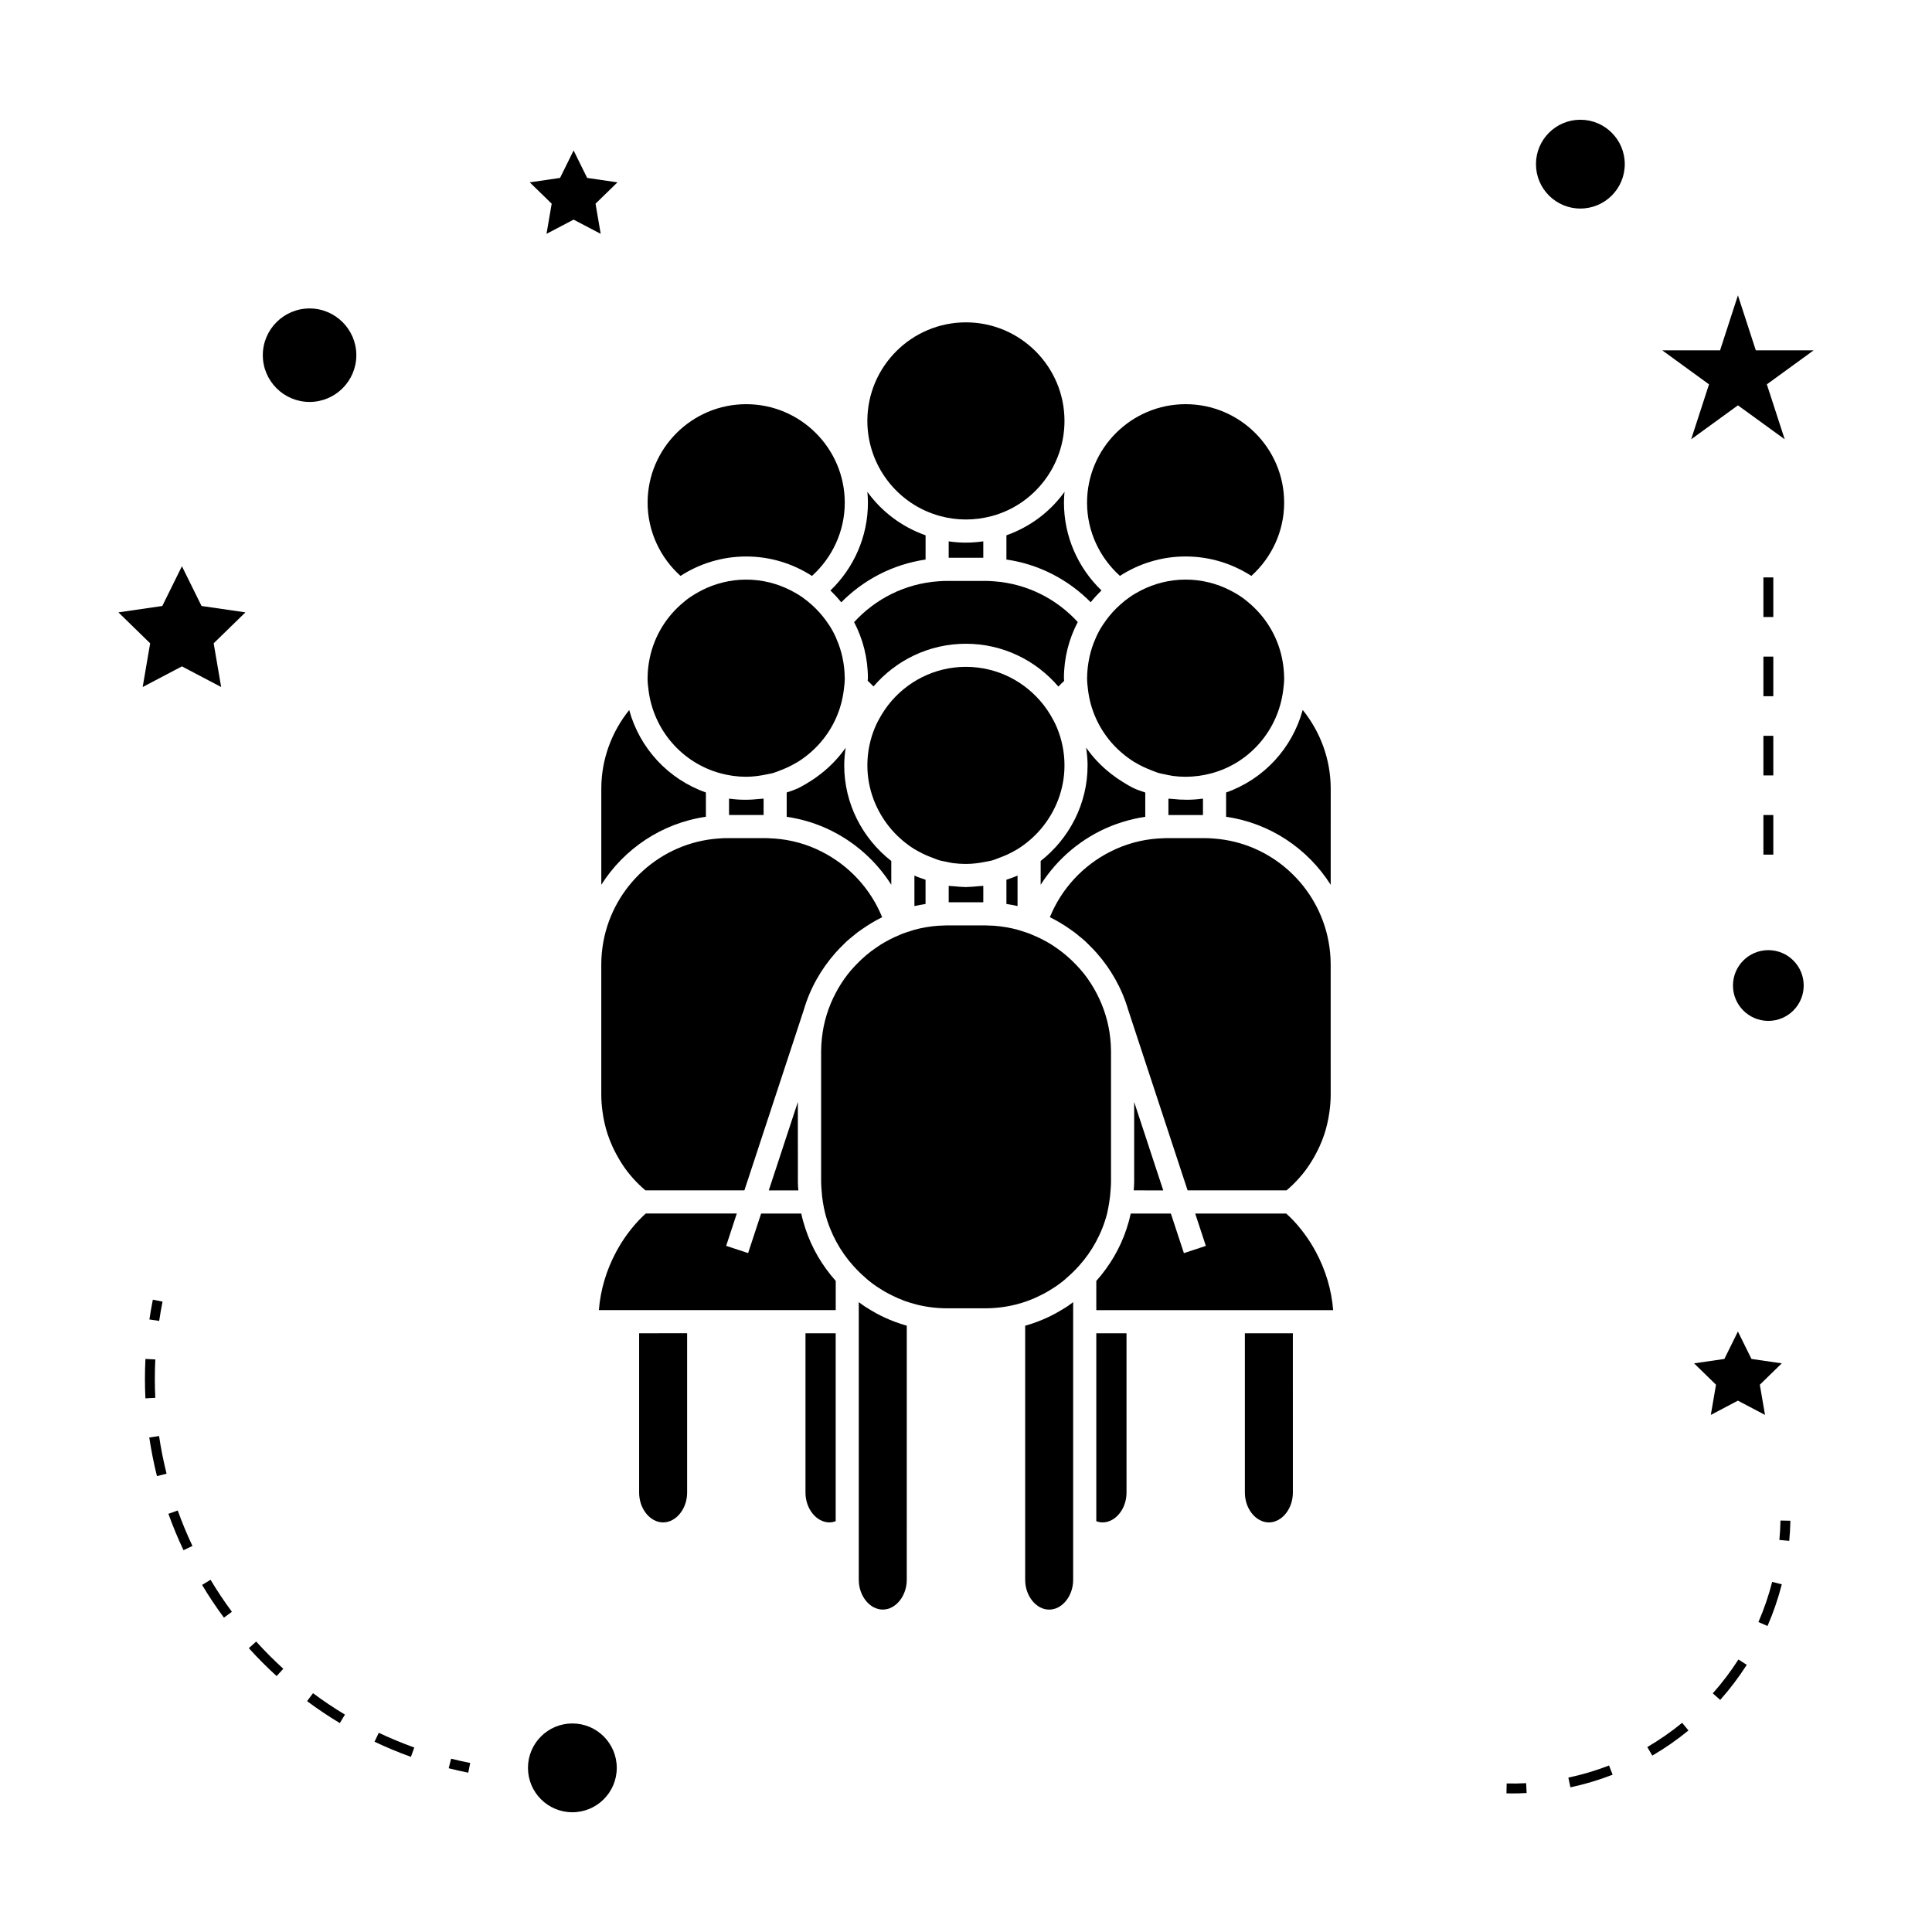 <?xml version="1.0" encoding="UTF-8"?>
<!-- Uploaded to: ICON Repo, www.iconrepo.com, Generator: ICON Repo Mixer Tools -->
<svg fill="#000000" width="800px" height="800px" version="1.1" viewBox="144 144 512 512" xmlns="http://www.w3.org/2000/svg">
 <g>
  <path d="m465.64 366.22c-0.836-0.074-1.617-0.109-2.402-0.109h-10.027c-0.531 0-1.059 0.035-1.59 0.066-0.262 0.016-0.52 0.012-0.777 0.035-2.184 0.152-4.309 0.523-6.352 1.074-1.066 0.293-2.106 0.637-3.129 1.023-1.074 0.41-2.121 0.887-3.137 1.402-7.231 3.652-12.953 9.844-16 17.355 1.941 0.945 3.773 2.066 5.516 3.301 0.355 0.25 0.723 0.504 1.074 0.766 0.379 0.285 0.723 0.586 1.086 0.887 0.102 0.082 0.203 0.164 0.305 0.246 0.426 0.348 0.859 0.688 1.266 1.055 0.352 0.32 0.676 0.668 1.02 0.996 0.703 0.688 1.391 1.395 2.043 2.125 3.863 4.344 6.797 9.523 8.461 15.223 0 0.004 0.004 0.012 0.004 0.016l0.418 1.266 2.016 6.133 8.434 25.617 2.016 6.133 2.844 8.633h26.211c0.578-0.492 1.145-0.992 1.684-1.516 1.102-1.082 2.129-2.227 3.066-3.426 0.906-1.176 1.711-2.414 2.449-3.684 0.215-0.367 0.414-0.738 0.609-1.113 0.34-0.645 0.672-1.289 0.965-1.953 0.453-1.004 0.867-2.019 1.211-3.066 0.645-1.941 1.102-3.957 1.387-6.016 0.203-1.484 0.336-2.984 0.336-4.512v-4l-0.004-6.356v-24.293c0-2.047-0.203-4.051-0.562-6.008-2.699-14.676-15.09-26.211-30.438-27.301z"/>
  <path d="m425.23 491.2c-0.508 0.309-1.023 0.609-1.543 0.891-1.539 0.836-3.133 1.555-4.766 2.172-1.066 0.402-2.144 0.766-3.238 1.07v67.352c0 4.266 2.914 7.879 6.356 7.879 3.449 0 6.359-3.609 6.359-7.879v-73.602c-0.547 0.402-1.086 0.809-1.648 1.188-0.5 0.32-1.008 0.621-1.52 0.93z"/>
  <path d="m473.05 302.25c-0.961-0.668-1.973-1.258-3.023-1.793-3.555-1.816-7.562-2.859-11.82-2.859-4.25 0-8.254 1.039-11.809 2.852-1.051 0.539-2.066 1.129-3.027 1.801-0.902 0.625-1.754 1.316-2.57 2.051-1.371 1.227-2.609 2.598-3.699 4.09-0.645 0.887-1.254 1.801-1.785 2.766-0.586 1.07-1.086 2.199-1.527 3.352-0.594 1.57-1.035 3.207-1.316 4.906-0.215 1.285-0.352 2.594-0.367 3.938-0.004 0.121-0.02 0.246-0.02 0.367 0 1.117 0.137 2.211 0.273 3.297 0.656 5.129 2.812 9.828 6.07 13.645 0.934 1.09 1.957 2.098 3.066 3.023 0.965 0.812 1.977 1.562 3.059 2.231 0.152 0.102 0.316 0.172 0.469 0.262 1.211 0.719 2.492 1.328 3.832 1.848 0.82 0.32 1.621 0.672 2.488 0.906l0.031 0.004c0.352 0.102 0.719 0.137 1.074 0.219 0.766 0.172 1.531 0.363 2.305 0.469 1.141 0.152 2.277 0.23 3.426 0.23 2.289 0 4.594-0.309 6.879-0.922 10.277-2.769 17.672-11.555 18.988-21.938 0.137-1.082 0.273-2.156 0.273-3.269 0-0.133-0.02-0.262-0.02-0.395-0.02-1.34-0.156-2.656-0.371-3.938-0.996-5.957-4.008-11.215-8.312-15.082-0.812-0.734-1.66-1.434-2.566-2.059z"/>
  <path d="m448.66 459.47h3.617l-2.844-8.633-0.77-2.336-0.234-0.73-1.008-3.066-2.856-8.676v21.262c0 0.73-0.082 1.449-0.121 2.172h1.164l3.051 0.004z"/>
  <path d="m468.93 354.02v6.434c11.672 1.684 21.68 8.484 27.719 18.027l0.004-25.449c0-7.863-2.785-15.145-7.422-20.891-2.75 10.082-10.25 18.336-20.301 21.879z"/>
  <path d="m462.8 359.99v-4.344c-0.059 0.012-0.117 0.004-0.184 0.016-2.672 0.371-5.348 0.355-7.996 0.062-0.273-0.031-0.551-0.027-0.824-0.062-0.051-0.004-0.105 0-0.152-0.012v4.34z"/>
  <path d="m434.53 497.33v49.801c0.535 0.188 1.082 0.32 1.66 0.32 3.441 0 6.352-3.609 6.352-7.887l-0.004-34.5v-7.734z"/>
  <path d="m437.97 462.54c0.164-1.012 0.277-2.031 0.34-3.066 0.047-0.723 0.121-1.441 0.121-2.172v-34.652c0-1.203-0.078-2.379-0.203-3.547-0.109-1.035-0.27-2.062-0.473-3.066-0.215-1.039-0.473-2.062-0.781-3.066-0.629-2.051-1.453-4.023-2.445-5.887-0.887-1.68-1.91-3.281-3.059-4.777-0.934-1.207-1.973-2.332-3.066-3.406-0.211-0.211-0.418-0.418-0.641-0.625-0.766-0.719-1.559-1.395-2.394-2.043-0.414-0.324-0.84-0.625-1.27-0.93-0.477-0.332-0.957-0.668-1.453-0.98-0.719-0.453-1.465-0.859-2.219-1.258-0.059-0.027-0.109-0.059-0.168-0.094-0.004 0-0.016-0.004-0.02-0.012-0.859-0.441-1.742-0.844-2.641-1.211-0.051-0.02-0.105-0.047-0.156-0.066-0.164-0.066-0.324-0.148-0.488-0.215-0.734-0.277-1.484-0.516-2.242-0.746-0.051-0.02-0.105-0.035-0.156-0.059-0.25-0.074-0.492-0.168-0.746-0.234-2.051-0.562-4.184-0.934-6.371-1.098-0.441-0.035-0.867-0.035-1.297-0.051-0.367-0.012-0.754-0.043-1.117-0.043h-10.016c-0.371 0-0.75 0.031-1.117 0.043-0.426 0.016-0.852 0.016-1.27 0.051-2.199 0.156-4.34 0.535-6.398 1.098-0.25 0.074-0.492 0.164-0.738 0.242-0.059 0.016-0.109 0.035-0.164 0.051-0.754 0.23-1.508 0.469-2.242 0.75-0.168 0.062-0.324 0.148-0.488 0.211-0.051 0.027-0.109 0.051-0.156 0.074-0.902 0.367-1.785 0.766-2.641 1.211-0.004 0.004-0.016 0.004-0.02 0.012-0.059 0.031-0.109 0.066-0.168 0.094-0.754 0.398-1.5 0.809-2.219 1.258-0.492 0.309-0.977 0.641-1.449 0.98-0.43 0.305-0.859 0.605-1.273 0.922-0.828 0.645-1.625 1.328-2.394 2.043-0.215 0.203-0.426 0.418-0.641 0.625-1.09 1.074-2.129 2.199-3.066 3.41-1.156 1.492-2.172 3.098-3.059 4.769-0.992 1.867-1.82 3.836-2.445 5.887-0.309 1.004-0.566 2.027-0.781 3.066-0.203 1.004-0.355 2.031-0.473 3.066-0.121 1.172-0.203 2.348-0.203 3.547v34.652c0 0.73 0.078 1.449 0.121 2.172 0.062 1.035 0.18 2.051 0.34 3.066 0.164 1.035 0.363 2.059 0.621 3.066 0.676 2.629 1.684 5.137 2.969 7.519 1.25 2.297 2.769 4.461 4.555 6.43 0.957 1.059 1.969 2.062 3.066 3 0.273 0.23 0.508 0.488 0.789 0.707 0.738 0.605 1.5 1.172 2.277 1.699 0.164 0.109 0.332 0.203 0.504 0.316 1.141 0.762 2.312 1.422 3.527 2.019 1.074 0.539 2.18 1.023 3.301 1.438 1.055 0.379 2.137 0.707 3.227 0.988 2.625 0.656 5.336 0.996 8.125 0.996h10.027c2.785 0 5.5-0.34 8.125-0.996 1.09-0.277 2.172-0.605 3.227-0.988 1.125-0.414 2.227-0.902 3.301-1.438 1.207-0.594 2.387-1.258 3.531-2.019 0.164-0.109 0.336-0.199 0.5-0.316 0.77-0.535 1.531-1.09 2.262-1.691 0.285-0.227 0.531-0.488 0.805-0.723 1.09-0.945 2.109-1.941 3.066-2.996 1.785-1.973 3.305-4.125 4.555-6.43 1.289-2.379 2.293-4.894 2.969-7.519 0.219-1.004 0.418-2.027 0.578-3.059z"/>
  <path d="m489.68 470.96c-0.945-1.273-1.961-2.504-3.066-3.664-0.555-0.582-1.156-1.141-1.746-1.691h-24.125l2.816 8.57-5.812 1.922-3.457-10.496h-10.629c-0.301 1.391-0.676 2.75-1.125 4.094-1.68 5.062-4.41 9.73-8.008 13.766v7.742h62.77c-0.426-5.422-2.016-10.648-4.555-15.391-0.902-1.688-1.914-3.309-3.062-4.852z"/>
  <path d="m474.96 497.33h-1.055v42.238c0 4.277 2.918 7.887 6.367 7.887 3.441 0 6.352-3.609 6.352-7.887l-0.004-34.504v-7.734z"/>
  <path d="m458.2 251.11c-14.402 0-26.121 11.715-26.121 26.113 0 7.578 3.328 14.543 8.711 19.391 5.027-3.242 10.996-5.144 17.406-5.144 6.418 0 12.391 1.906 17.422 5.152 5.375-4.848 8.695-11.82 8.695-19.402 0.008-14.398-11.711-26.109-26.113-26.109z"/>
  <path d="m307.86 450.84c0.738 1.27 1.543 2.516 2.449 3.684 0.934 1.203 1.961 2.348 3.066 3.426 0.539 0.523 1.102 1.023 1.684 1.516h26.211l2.844-8.633 2.016-6.133 8.434-25.617 2.016-6.133 0.418-1.27s0.004-0.004 0.004-0.012c1.66-5.699 4.598-10.875 8.461-15.219 0.656-0.738 1.34-1.438 2.047-2.125 0.34-0.332 0.668-0.684 1.02-0.996 0.41-0.367 0.844-0.707 1.27-1.055 0.102-0.09 0.199-0.168 0.305-0.25 0.363-0.301 0.715-0.605 1.086-0.887 0.352-0.27 0.715-0.516 1.074-0.766 1.746-1.234 3.578-2.352 5.516-3.297-3.051-7.519-8.77-13.707-16.008-17.367-1.02-0.52-2.062-0.988-3.137-1.402-1.02-0.395-2.062-0.738-3.129-1.023-2.031-0.547-4.141-0.914-6.309-1.066-0.285-0.027-0.547-0.02-0.824-0.035-0.531-0.035-1.07-0.074-1.59-0.074h-10.027c-0.789 0-1.57 0.035-2.363 0.105-15.387 1.098-27.777 12.625-30.484 27.305-0.355 1.953-0.562 3.957-0.562 6.008v34.652c0 1.527 0.137 3.027 0.336 4.512 0.277 2.059 0.738 4.066 1.387 6.016 0.352 1.043 0.766 2.062 1.211 3.066 0.293 0.66 0.625 1.309 0.965 1.953 0.207 0.379 0.406 0.746 0.617 1.117z"/>
  <path d="m392.61 298.05c-8.828 0.637-16.664 4.703-22.258 10.82 2.32 4.457 3.652 9.5 3.652 14.852 0 0.23-0.051 0.453-0.059 0.684 0.523 0.504 1.043 0.988 1.539 1.516 5.918-6.918 14.695-11.32 24.488-11.32 9.809 0 18.59 4.418 24.508 11.348 0.492-0.523 1.012-1.012 1.531-1.508-0.004-0.242-0.059-0.473-0.059-0.719 0-5.363 1.332-10.418 3.664-14.879-5.59-6.102-13.402-10.16-22.195-10.789-0.836-0.074-1.625-0.105-2.414-0.105h-10.027c-0.785 0.004-1.578 0.035-2.371 0.102z"/>
  <path d="m404.41 287.48c-1.453 0.203-2.914 0.316-4.367 0.32-0.02 0-0.035 0.004-0.059 0.004-1.484 0-2.953-0.109-4.426-0.32-0.047-0.004-0.102-0.004-0.148-0.012v4.344h9.172v-4.352c-0.051 0.016-0.109 0.012-0.172 0.016z"/>
  <path d="m366.94 303.62c5.887-5.961 13.645-10.066 22.348-11.336v-6.422c-6.32-2.231-11.652-6.277-15.426-11.52 0.09 0.957 0.148 1.91 0.148 2.887 0 8.996-3.762 17.32-9.945 23.266 1.027 0.977 1.98 2.016 2.875 3.125z"/>
  <path d="m361.56 349.05c-0.98 0.766-1.988 1.484-3.066 2.141-0.996 0.609-1.996 1.227-3.059 1.727-0.945 0.441-1.961 0.754-2.953 1.102v6.438c0.996 0.141 1.977 0.332 2.953 0.547 1.035 0.234 2.059 0.508 3.059 0.812 1.043 0.324 2.062 0.684 3.066 1.086 7.727 3.133 14.242 8.621 18.641 15.57v-6.297c-7.641-5.984-12.473-15.199-12.473-25.336 0-1.59 0.156-3.148 0.379-4.68-1.824 2.613-4.027 4.91-6.547 6.891z"/>
  <path d="m393.15 280.76c4.481 1.211 9.109 1.219 13.715 0 11.32-3.066 19.234-13.434 19.234-25.211 0-14.402-11.719-26.121-26.121-26.121-14.402 0-26.121 11.715-26.121 26.121 0.004 11.777 7.934 22.137 19.293 25.211z"/>
  <path d="m438.43 362.92c1.004-0.41 2.019-0.766 3.066-1.086 1.004-0.32 2.027-0.586 3.059-0.82 0.977-0.219 1.957-0.41 2.953-0.551v-6.434c-0.992-0.348-2.012-0.66-2.953-1.102-1.07-0.504-2.066-1.117-3.059-1.727-1.07-0.652-2.082-1.371-3.066-2.137-2.539-1.988-4.766-4.309-6.598-6.938 0.23 1.547 0.387 3.117 0.387 4.719 0 10.133-4.812 19.348-12.434 25.32v6.312c4.402-6.941 10.914-12.434 18.645-15.559z"/>
  <path d="m410.71 383.56c0.996 0.148 1.977 0.332 2.949 0.551v-8.078c-0.938 0.438-1.957 0.75-2.949 1.102z"/>
  <path d="m386.33 384.12c0.973-0.219 1.953-0.41 2.949-0.555v-6.422c-0.992-0.348-2.004-0.66-2.949-1.102z"/>
  <path d="m416.73 366.79c1.102-0.93 2.129-1.941 3.066-3.039 3.926-4.617 6.305-10.531 6.305-16.914 0-3.559-0.723-6.953-2.019-10.051-0.473-1.129-1.043-2.203-1.664-3.25-0.555-0.938-1.172-1.844-1.844-2.699-4.785-6.144-12.223-10.117-20.594-10.117-8.355 0-15.793 3.961-20.57 10.082-0.668 0.859-1.281 1.758-1.836 2.699-0.625 1.039-1.195 2.109-1.676 3.238-1.309 3.106-2.035 6.519-2.035 10.098 0 6.391 2.394 12.316 6.344 16.941 0.938 1.09 1.961 2.098 3.066 3.027 0.965 0.809 1.984 1.559 3.066 2.227 0.34 0.211 0.699 0.398 1.055 0.594 1.203 0.672 2.465 1.234 3.785 1.711 0.652 0.23 1.273 0.523 1.945 0.707l0.031 0.004c0.52 0.137 1.059 0.211 1.586 0.324 0.594 0.117 1.18 0.277 1.777 0.355 1.141 0.148 2.289 0.227 3.441 0.227 1.773 0 3.543-0.234 5.305-0.594 0.531-0.109 1.07-0.172 1.594-0.32 0.684-0.18 1.312-0.477 1.969-0.715 1.324-0.477 2.586-1.043 3.789-1.711 0.352-0.195 0.707-0.383 1.051-0.594 1.082-0.668 2.09-1.418 3.062-2.231z"/>
  <path d="m400.38 379.06c-0.133 0.004-0.27 0.027-0.398 0.027-0.117 0-0.227-0.016-0.336-0.02-0.922-0.012-1.844-0.109-2.762-0.195-0.438-0.043-0.875-0.035-1.312-0.094-0.051-0.012-0.109-0.004-0.156-0.016v4.344h9.168v-4.352c-0.059 0.004-0.117 0.004-0.172 0.012-0.43 0.062-0.859 0.051-1.289 0.102-0.914 0.082-1.828 0.18-2.742 0.191z"/>
  <path d="m357.46 497.33v42.234c0 4.277 2.906 7.887 6.352 7.887 0.57 0 1.117-0.125 1.652-0.32v-49.801z"/>
  <path d="m355.44 447.78v-11.742l-2.856 8.676-1.008 3.066-0.234 0.73-0.77 2.336-2.844 8.633h7.84c-0.043-0.723-0.121-1.441-0.121-2.172v-6.453l-0.004-3.074z"/>
  <path d="m314.43 497.33h-1.055v42.234c0 4.277 2.906 7.887 6.352 7.887 3.453 0 6.367-3.609 6.367-7.887v-42.238h-1.055z"/>
  <path d="m376.3 492.09c-0.523-0.285-1.035-0.582-1.543-0.891-0.508-0.309-1.02-0.609-1.523-0.938-0.562-0.371-1.102-0.777-1.648-1.188v73.602c0 4.266 2.914 7.879 6.359 7.879 3.441 0 6.356-3.609 6.356-7.879l0.004-65.348v-1.996c-1.09-0.316-2.172-0.668-3.234-1.07-1.633-0.617-3.227-1.336-4.769-2.172z"/>
  <path d="m356.34 465.6h-10.633l-3.453 10.484-5.812-1.922 2.816-8.57h-24.125c-0.594 0.551-1.191 1.105-1.746 1.691-1.102 1.164-2.121 2.387-3.066 3.664-1.145 1.547-2.164 3.168-3.059 4.856-2.539 4.738-4.129 9.965-4.555 15.391h62.77v-7.742c-3.602-4.035-6.328-8.695-8.008-13.766-0.449-1.336-0.832-2.695-1.129-4.086z"/>
  <path d="m324.34 296.62c5.027-3.242 11-5.144 17.414-5.144 6.418 0 12.391 1.906 17.422 5.152 5.375-4.848 8.695-11.82 8.695-19.402 0-14.395-11.719-26.113-26.121-26.113-14.406 0-26.129 11.715-26.129 26.113 0.008 7.578 3.332 14.547 8.719 19.395z"/>
  <path d="m337.34 355.66c-0.047-0.004-0.094 0-0.137-0.012v4.34h9.16v-4.344c-0.062 0.012-0.125 0.004-0.195 0.016-0.262 0.035-0.523 0.027-0.781 0.059-2.703 0.305-5.394 0.316-8.047-0.059z"/>
  <path d="m334.89 348.92 0.047 0.012c1.102 0.305 2.227 0.535 3.359 0.688 1.133 0.152 2.273 0.23 3.418 0.23 1.93 0 3.883-0.27 5.824-0.707 0.355-0.078 0.723-0.117 1.082-0.215 0.875-0.234 1.684-0.586 2.516-0.906 1.34-0.52 2.613-1.129 3.824-1.852 0.156-0.09 0.316-0.164 0.469-0.262 1.086-0.672 2.094-1.418 3.059-2.231 1.105-0.934 2.129-1.941 3.066-3.039 3.254-3.816 5.394-8.516 6.047-13.656 0.137-1.074 0.273-2.152 0.273-3.266 0-0.133-0.02-0.258-0.02-0.387-0.02-1.344-0.156-2.66-0.371-3.941-0.277-1.676-0.719-3.289-1.309-4.844-0.438-1.16-0.93-2.293-1.523-3.363-0.531-0.973-1.141-1.879-1.785-2.766-1.09-1.496-2.332-2.871-3.711-4.109-0.82-0.73-1.664-1.422-2.566-2.051-0.961-0.668-1.973-1.258-3.023-1.793-3.559-1.816-7.562-2.859-11.82-2.859-4.25 0-8.254 1.039-11.809 2.852-1.055 0.539-2.066 1.129-3.035 1.793-0.906 0.625-1.754 1.316-2.578 2.059-4.32 3.871-7.336 9.152-8.332 15.125-0.215 1.281-0.348 2.586-0.363 3.93 0 0.121-0.016 0.242-0.016 0.363 0 1.125 0.133 2.211 0.273 3.301 1.344 10.344 8.746 19.098 19.004 21.895z"/>
  <path d="m410.71 285.86v6.422c8.691 1.254 16.441 5.359 22.332 11.316 0.887-1.105 1.848-2.141 2.867-3.121-6.188-5.945-9.949-14.266-9.949-23.254 0-0.977 0.059-1.93 0.148-2.883-3.773 5.25-9.09 9.289-15.398 11.52z"/>
  <path d="m331.07 360.45v-6.434c-10.059-3.547-17.566-11.781-20.324-21.852-4.617 5.75-7.394 13.012-7.394 20.859v25.449c6.035-9.531 16.043-16.332 27.719-18.023z"/>
  <path d="m307.45 612.5c0 6.5-5.269 11.766-11.766 11.766-6.5 0-11.766-5.266-11.766-11.766 0-6.496 5.266-11.766 11.766-11.766 6.496 0 11.766 5.269 11.766 11.766"/>
  <path d="m192.21 294.06-5.199 10.531-11.629 1.691 8.41 8.199-1.98 11.586 10.398-5.469 10.402 5.469-1.988-11.586 8.418-8.199-11.629-1.691z"/>
  <path d="m288.83 205.97 7.18-3.766 7.18 3.766-1.367-7.992 5.809-5.656-8.031-1.172-3.59-7.277-3.59 7.277-8.027 1.172 5.809 5.656z"/>
  <path d="m592.95 505.3 5.809 5.668-1.375 8 7.18-3.781 7.184 3.781-1.375-8 5.809-5.668-8.023-1.164-3.594-7.269-3.59 7.269z"/>
  <path d="m604.57 222.27-4.734 14.574h-15.32l12.391 9.012-4.731 14.562 12.395-9 12.395 9-4.734-14.562 12.398-9.012h-15.324z"/>
  <path d="m574.58 187.5c0 6.5-5.266 11.766-11.766 11.766-6.496 0-11.766-5.266-11.766-11.766 0-6.496 5.269-11.766 11.766-11.766 6.5 0 11.766 5.269 11.766 11.766"/>
  <path d="m622 405.17c0 5.176-4.195 9.375-9.371 9.375-5.176 0-9.375-4.199-9.375-9.375s4.199-9.371 9.375-9.371c5.176 0 9.371 4.195 9.371 9.371"/>
  <path d="m226.04 250.52c6.832 0 12.391-5.559 12.391-12.391 0-6.828-5.559-12.387-12.391-12.387-6.832 0-12.391 5.562-12.391 12.387 0 6.832 5.555 12.391 12.391 12.391z"/>
  <path d="m268.61 611.21c-1.707-0.336-3.391-0.719-5.059-1.141l-0.641 2.539c1.711 0.43 3.438 0.82 5.184 1.172z"/>
  <path d="m183.56 524.95c0.508 3.426 1.195 6.875 2.035 10.234l2.547-0.641c-0.824-3.281-1.496-6.641-1.988-9.977z"/>
  <path d="m244.38 603.21-1.125 2.367c3.133 1.484 6.383 2.84 9.645 4.008l0.887-2.473c-3.18-1.141-6.344-2.461-9.406-3.902z"/>
  <path d="m182.41 509.43c0 1.723 0.043 3.434 0.125 5.144l2.617-0.133c-0.078-1.664-0.117-3.332-0.117-5.012 0-1.715 0.043-3.438 0.125-5.164l-2.617-0.133c-0.09 1.77-0.133 3.539-0.133 5.297z"/>
  <path d="m219.08 586.24c-2.508-2.289-4.93-4.707-7.191-7.215l-1.945 1.754c2.312 2.57 4.797 5.062 7.367 7.398z"/>
  <path d="m195 553.69c-1.453-3.066-2.766-6.234-3.898-9.398l-2.473 0.883c1.164 3.246 2.508 6.496 4 9.645z"/>
  <path d="m199.8 562.66-2.25 1.355c1.777 2.969 3.731 5.894 5.793 8.68l2.109-1.559c-2.012-2.719-3.91-5.566-5.652-8.477z"/>
  <path d="m225.38 594.82c2.793 2.078 5.711 4.039 8.676 5.82l1.355-2.258c-2.891-1.73-5.734-3.641-8.461-5.668z"/>
  <path d="m183.59 493.67 2.594 0.383c0.25-1.699 0.551-3.402 0.891-5.106l-2.57-0.516c-0.348 1.746-0.652 3.488-0.914 5.238z"/>
  <path d="m618.47 547.01-2.625-0.051c-0.035 1.727-0.133 3.441-0.289 5.144l2.613 0.242c0.164-1.77 0.27-3.543 0.301-5.336z"/>
  <path d="m599.87 594.5c2.586-2.914 4.953-6.039 7.043-9.301l-2.211-1.418c-2.016 3.144-4.297 6.168-6.797 8.973z"/>
  <path d="m589.79 600.56c-2.898 2.379-6.008 4.539-9.238 6.43l1.324 2.266c3.352-1.957 6.574-4.203 9.582-6.664z"/>
  <path d="m610 573.86 2.41 1.043c1.547-3.562 2.824-7.277 3.785-11.043l-2.547-0.645c-0.93 3.629-2.156 7.207-3.648 10.645z"/>
  <path d="m560.18 617.66c3.793-0.809 7.551-1.93 11.184-3.344l-0.949-2.441c-3.5 1.355-7.125 2.434-10.785 3.211z"/>
  <path d="m543.23 619.26c0.504 0.012 1.008 0.016 1.512 0.016 1.285 0 2.562-0.031 3.832-0.105l-0.133-2.613c-1.711 0.09-3.418 0.121-5.16 0.078z"/>
  <path d="m611.32 339h2.625v10.496h-2.625z"/>
  <path d="m611.32 297.02h2.625v10.496h-2.625z"/>
  <path d="m611.32 359.99h2.625v10.496h-2.625z"/>
  <path d="m611.32 318.01h2.625v10.496h-2.625z"/>
 </g>
</svg>